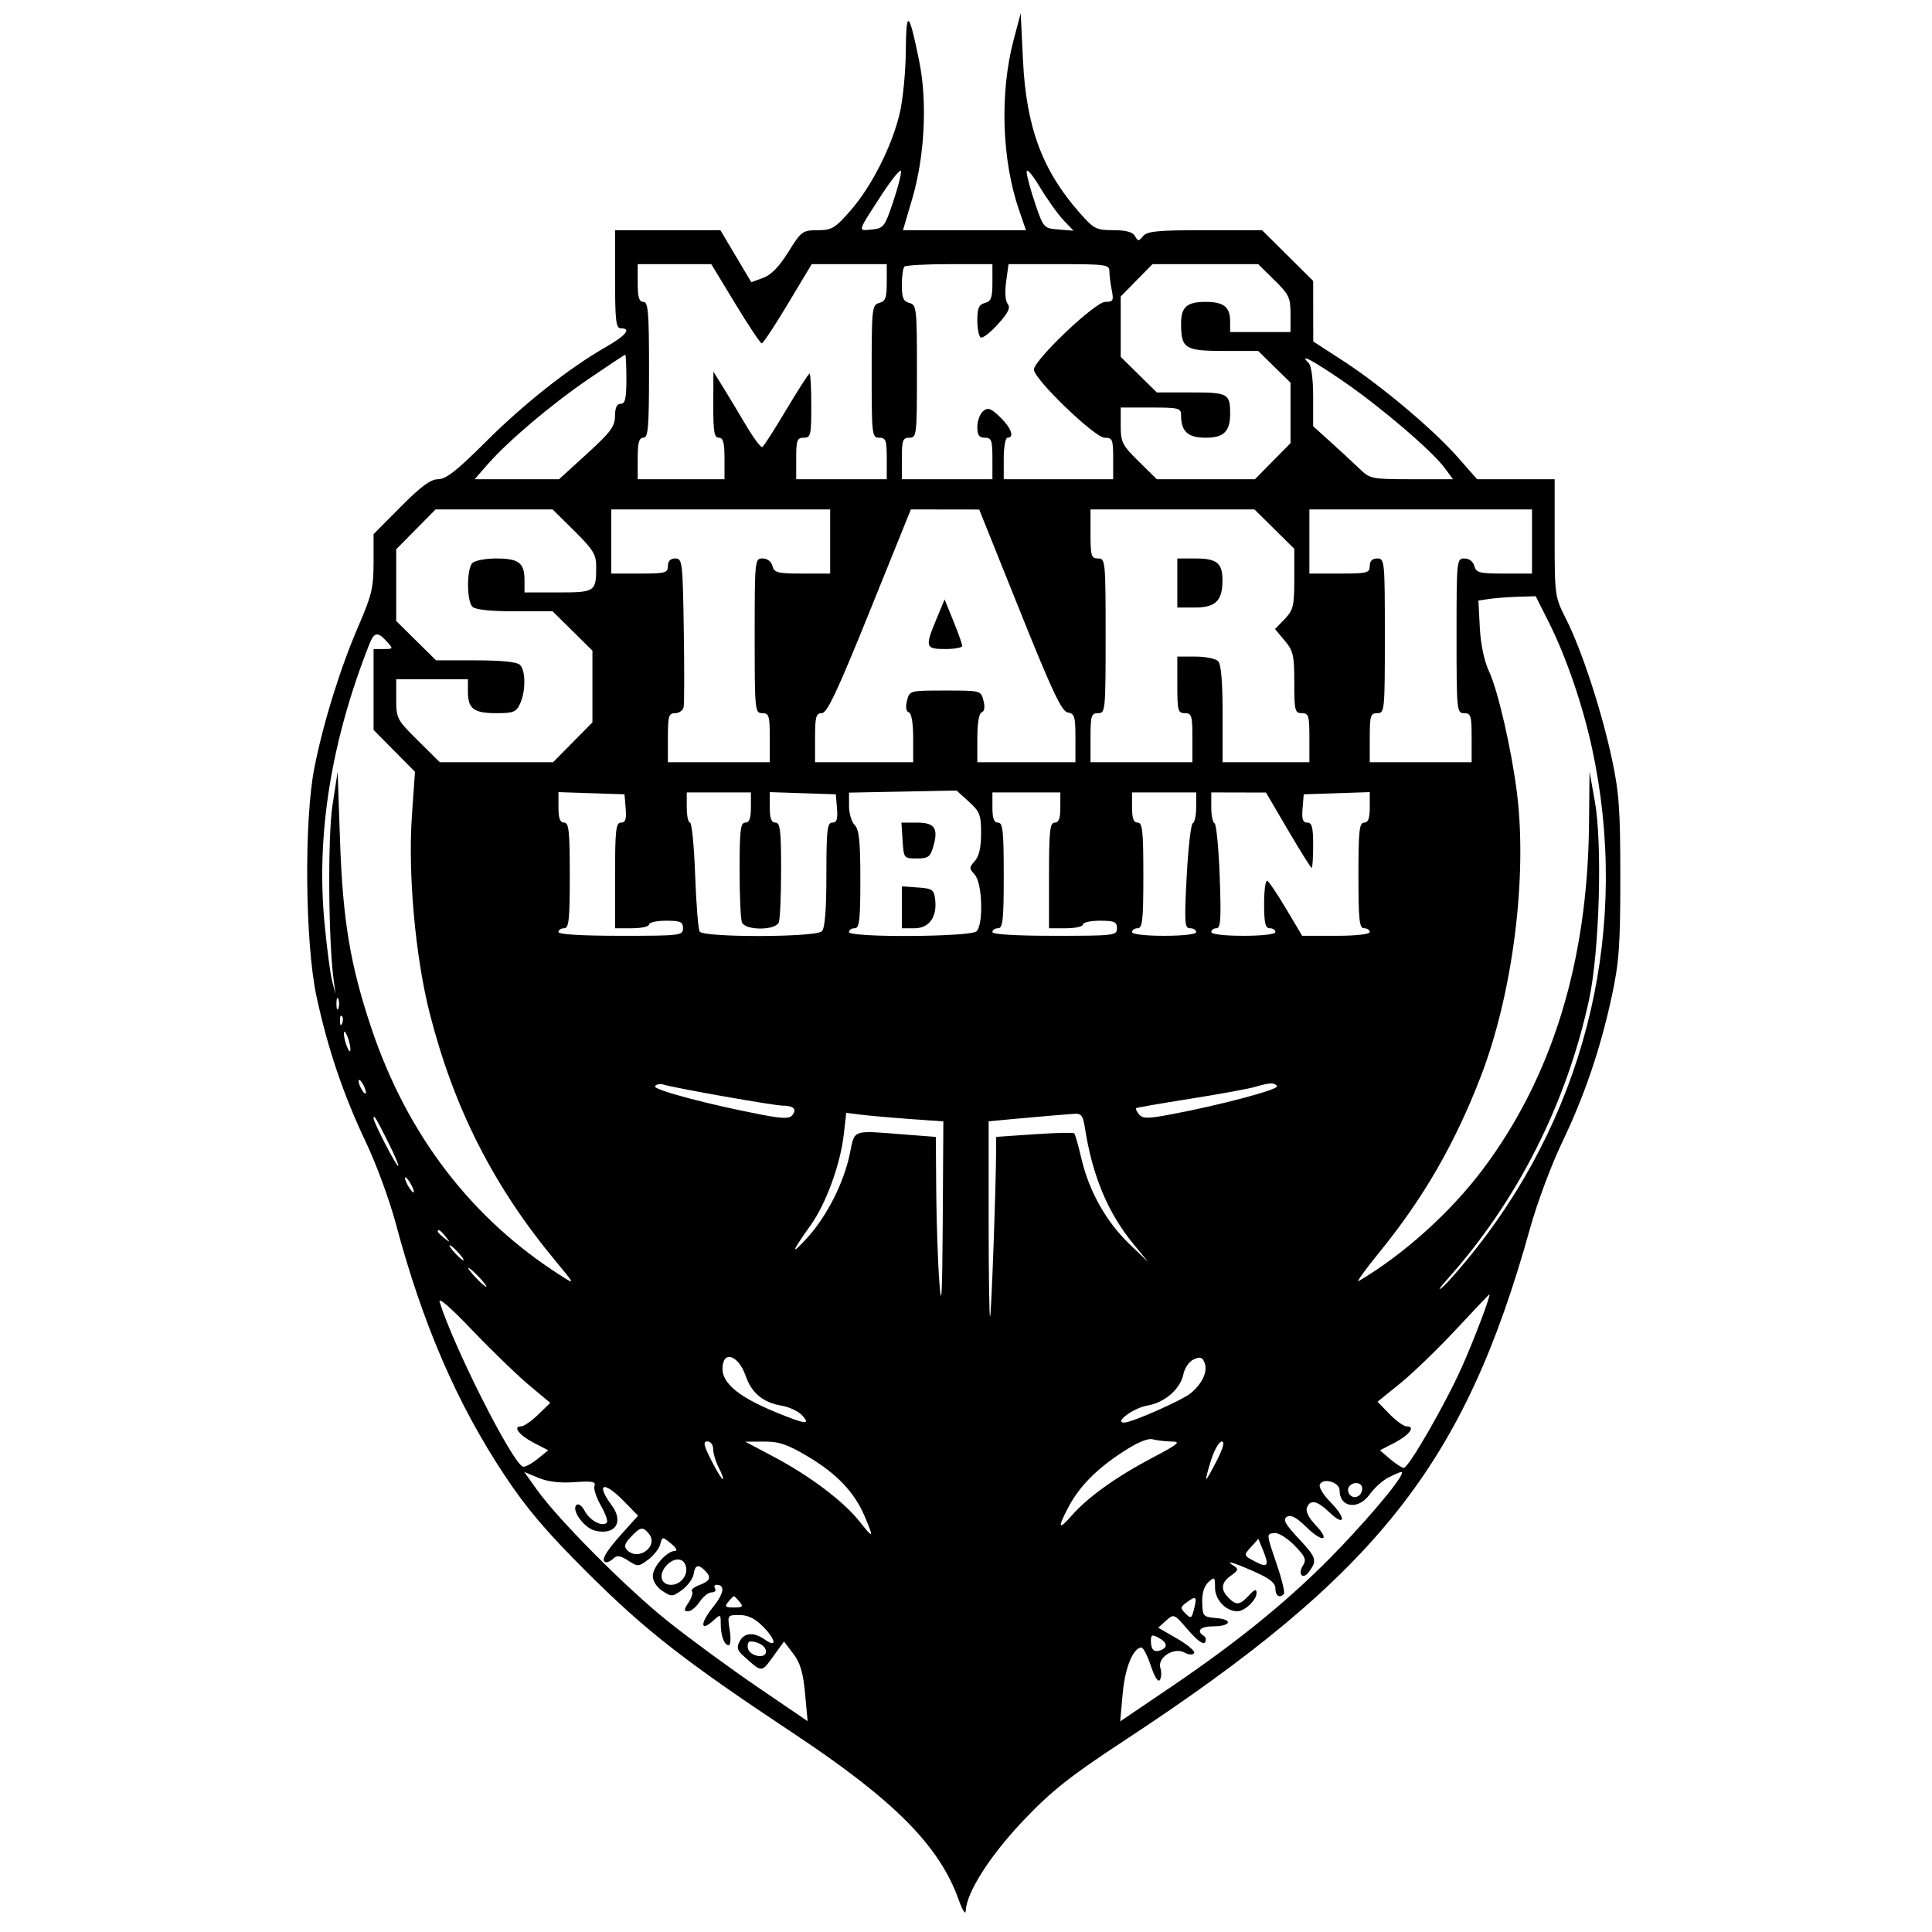 <svg xmlns="http://www.w3.org/2000/svg" width="512" height="512" viewBox="0 0 512 512" version="1.1">
	<path d="M 240.049 13.500 C 240.006 19, 239.283 26.425, 238.443 30 C 236.397 38.709, 230.993 49.400, 225.413 55.778 C 221.280 60.503, 220.448 61.001, 216.672 61.011 C 212.679 61.022, 212.347 61.268, 208.932 66.761 C 206.501 70.671, 204.365 72.865, 202.233 73.644 L 199.102 74.788 195.006 67.894 L 190.911 61 176.955 61 L 163 61 163 74 C 163 84.889, 163.244 87, 164.500 87 C 167.447 87, 165.913 88.903, 160.446 92.031 C 150.777 97.563, 138.824 107.013, 128.652 117.169 C 121.098 124.711, 118.181 127, 116.127 127 C 114.132 127, 111.610 128.852, 106.225 134.274 L 99 141.547 99 149.101 C 99 155.695, 98.498 157.813, 95.048 165.767 C 90.210 176.921, 85.670 191.514, 83.308 203.500 C 80.548 217.505, 80.847 249.934, 83.866 264 C 86.850 277.901, 91.030 290.238, 97.006 302.777 C 99.699 308.430, 103.251 318.105, 104.898 324.278 C 112.008 350.918, 121.078 371.900, 133.741 391 C 139.527 399.727, 144.758 405.884, 155.433 416.531 C 171.143 432.200, 181.299 440.127, 210.523 459.524 C 236.961 477.072, 248.983 489.197, 254.044 503.416 C 255.041 506.216, 255.887 507.561, 255.927 506.410 C 256.097 501.538, 262.455 491.599, 271.363 482.282 C 278.854 474.446, 283.599 470.697, 297.989 461.245 C 365.073 417.180, 388.071 388.140, 405.487 325.500 C 407.322 318.900, 411.088 308.775, 413.857 303 C 419.938 290.317, 424.114 278.057, 427.141 264 C 429.083 254.978, 429.401 250.544, 429.401 232.500 C 429.401 214.470, 429.082 210.015, 427.144 201 C 424.393 188.205, 419.166 172.252, 415.054 164.107 C 412.040 158.135, 412 157.856, 412 142.529 L 412 127 401.722 127 L 391.445 127 386.265 121.115 C 379.750 113.714, 365.817 102.019, 355.749 95.500 L 348.026 90.500 348.013 82.473 L 348 74.446 341.225 67.723 L 334.450 61 319.347 61 C 306.872 61, 304.019 61.272, 302.948 62.563 C 301.771 63.981, 301.569 63.981, 300.775 62.563 C 300.169 61.480, 298.408 61, 295.035 61 C 290.497 61, 289.894 60.686, 286.065 56.336 C 276.209 45.139, 271.957 33.677, 271.104 16 L 270.500 3.500 268.642 10.500 C 264.917 24.537, 265.466 42.322, 270.035 55.603 L 271.892 61 255.596 61 L 239.300 61 241.732 52.750 C 245.060 41.456, 245.799 27.050, 243.605 16.220 C 240.893 2.837, 240.136 2.258, 240.049 13.500 M 233.514 51.818 C 227.117 61.676, 227.248 61.196, 231.057 60.821 C 234.142 60.518, 234.461 60.103, 236.686 53.500 C 237.983 49.650, 238.922 45.968, 238.772 45.318 C 238.622 44.668, 236.257 47.593, 233.514 51.818 M 272.064 45.559 C 272.100 46.626, 273.128 50.425, 274.349 54 C 276.541 60.417, 276.619 60.504, 280.534 60.822 L 284.500 61.144 281.817 58.322 C 280.342 56.770, 277.529 52.826, 275.567 49.559 C 273.538 46.180, 272.028 44.455, 272.064 45.559 M 169 75 C 169 78.778, 169.367 80, 170.500 80 C 171.778 80, 172 82.667, 172 98 C 172 113.333, 171.778 116, 170.500 116 C 169.348 116, 169 117.278, 169 121.500 L 169 127 180.500 127 L 192 127 192 121.500 C 192 117.278, 191.652 116, 190.500 116 C 189.279 116, 189.006 114.375, 189.031 107.250 L 189.062 98.500 191.551 102.500 C 192.920 104.700, 195.686 109.290, 197.698 112.699 C 199.710 116.108, 201.663 118.708, 202.039 118.476 C 202.414 118.244, 205.280 113.767, 208.407 108.527 C 211.533 103.287, 214.296 99, 214.546 99 C 214.796 99, 215 102.825, 215 107.500 C 215 115.333, 214.843 116, 213 116 C 211.242 116, 211 116.667, 211 121.500 L 211 127 223 127 L 235 127 235 121.500 C 235 116.667, 234.758 116, 233 116 C 231.076 116, 231 115.333, 231 98.406 C 231 81.654, 231.096 80.788, 233 80.290 C 234.656 79.857, 235 78.926, 235 74.883 L 235 70 225.054 70 L 215.108 70 208.812 80.500 C 205.349 86.275, 202.227 91, 201.874 91 C 201.521 91, 198.368 86.276, 194.866 80.503 L 188.500 70.006 178.750 70.003 L 169 70 169 75 M 239.667 70.667 C 239.300 71.033, 239 73.231, 239 75.550 C 239 78.926, 239.399 79.871, 241 80.290 C 242.904 80.788, 243 81.654, 243 98.406 C 243 115.333, 242.924 116, 241 116 C 239.242 116, 239 116.667, 239 121.500 L 239 127 251 127 L 263 127 263 121.500 C 263 116.667, 262.758 116, 261 116 C 259.463 116, 259 115.333, 259 113.122 C 259 111.540, 259.691 109.671, 260.536 108.970 C 261.821 107.903, 262.556 108.159, 265.036 110.535 C 267.973 113.349, 268.926 116, 267 116 C 266.450 116, 266 118.475, 266 121.500 L 266 127 280.500 127 L 295 127 295 121.500 C 295 116.447, 294.815 116, 292.728 116 C 290.139 116, 274 100.452, 274 97.957 C 274 95.416, 290.222 80, 292.896 80 C 294.999 80, 295.183 79.667, 294.625 76.875 C 294.281 75.156, 294 72.906, 294 71.875 C 294 70.135, 293.036 70, 280.636 70 L 267.272 70 266.635 74.646 C 266.254 77.423, 266.426 79.809, 267.062 80.574 C 267.855 81.530, 267.192 82.888, 264.454 85.920 C 262.434 88.155, 260.381 89.736, 259.891 89.433 C 259.401 89.130, 259 87.066, 259 84.847 C 259 81.654, 259.417 80.704, 261 80.290 C 262.656 79.857, 263 78.926, 263 74.883 L 263 70 251.667 70 C 245.433 70, 240.033 70.300, 239.667 70.667 M 301.208 74.288 L 297 78.576 297 86.575 L 297 94.575 301.784 99.288 L 306.569 104 315.677 104 C 325.456 104, 326 104.298, 326 109.648 C 326 114.356, 324.318 116, 319.500 116 C 314.807 116, 313 114.351, 313 110.066 C 313 108.150, 312.418 108, 305 108 L 297 108 297 112.788 C 297 117.181, 297.394 117.964, 301.784 122.288 L 306.569 127 319.572 127 L 332.575 127 337.288 122.216 L 342 117.431 342 109.424 L 342 101.416 337.712 97.208 L 333.424 93 324.247 93 C 314.001 93, 313 92.356, 313 85.766 C 313 81.348, 314.520 80, 319.500 80 C 324.313 80, 326 81.350, 326 85.200 L 326 88 334 88 L 342 88 342 83.208 C 342 78.885, 341.581 78.005, 337.712 74.208 L 333.424 70 319.420 70 L 305.416 70 301.208 74.288 M 155.948 100.451 C 145.994 107.248, 134.535 116.964, 129.059 123.250 L 125.793 127 136.974 127 L 148.156 127 155.560 120.250 C 161.840 114.525, 162.967 113.007, 162.982 110.250 C 162.994 108.036, 163.478 107, 164.500 107 C 165.679 107, 166 105.611, 166 100.500 C 166 96.925, 165.864 94, 165.698 94 C 165.532 94, 161.145 96.903, 155.948 100.451 M 346.800 96.200 C 347.528 96.928, 348 100.462, 348 105.179 L 348 112.959 352.734 117.229 C 355.338 119.578, 358.747 122.737, 360.311 124.250 C 363.060 126.910, 363.514 127, 374.107 127 L 385.060 127 382.829 123.983 C 379.482 119.456, 365.771 107.747, 355.900 100.986 C 347.703 95.371, 344.051 93.451, 346.800 96.200 M 110.216 140.281 L 105 145.563 105 155.066 L 105 164.568 110.281 169.784 L 115.563 175 126.081 175 C 132.929 175, 137.019 175.419, 137.800 176.200 C 139.326 177.726, 139.347 183.144, 137.839 186.453 C 136.815 188.701, 136.077 189, 131.539 189 C 125.545 189, 124 187.832, 124 183.300 L 124 180 114.500 180 L 105 180 105 185.281 C 105 190.387, 105.192 190.752, 110.779 196.281 L 116.558 202 131.563 202 L 146.568 202 151.784 196.719 L 157 191.437 157 181.934 L 157 172.432 151.719 167.216 L 146.437 162 136.419 162 C 129.960 162, 125.974 161.574, 125.200 160.800 C 123.644 159.244, 123.644 150.756, 125.200 149.200 C 125.860 148.540, 128.695 148, 131.500 148 C 137.455 148, 139 149.174, 139 153.700 L 139 157 147.893 157 C 157.748 157, 158 156.829, 158 150.137 C 158 146.957, 157.188 145.634, 152.221 140.719 L 146.442 135 130.937 135 L 115.432 135 110.216 140.281 M 162 143.500 L 162 152 169.500 152 C 176.333 152, 177 151.822, 177 150 C 177 148.681, 177.667 148, 178.958 148 C 180.823 148, 180.930 148.900, 181.208 166.852 C 181.369 177.221, 181.355 186.446, 181.177 187.352 C 180.999 188.259, 179.986 189, 178.927 189 C 177.222 189, 177 189.749, 177 195.500 L 177 202 190.500 202 L 204 202 204 195.500 C 204 189.667, 203.795 189, 202 189 C 200.065 189, 200 188.333, 200 168.500 C 200 148.361, 200.037 148, 202.094 148 C 203.346 148, 204.397 148.803, 204.710 150 C 205.174 151.772, 206.074 152, 212.617 152 L 220 152 220 143.500 L 220 135 191 135 L 162 135 162 143.500 M 230.482 162 C 221.920 183.192, 219.190 189, 217.787 189 C 216.254 189, 216 189.925, 216 195.500 L 216 202 229 202 L 242 202 242 195.583 C 242 191.611, 241.559 189.020, 240.842 188.781 C 240.111 188.537, 239.934 187.400, 240.361 185.697 C 241.037 183.005, 241.057 183, 250.500 183 C 259.943 183, 259.963 183.005, 260.639 185.697 C 261.066 187.400, 260.889 188.537, 260.158 188.781 C 259.441 189.020, 259 191.611, 259 195.583 L 259 202 272 202 L 285 202 285 195.570 C 285 189.896, 284.763 189.101, 282.985 188.820 C 281.359 188.562, 278.900 183.343, 270.235 161.764 L 259.500 135.028 250.444 135.014 L 241.389 135 230.482 162 M 289 141.500 C 289 147.333, 289.205 148, 291 148 C 292.935 148, 293 148.667, 293 168.500 C 293 188.333, 292.935 189, 291 189 C 289.205 189, 289 189.667, 289 195.500 L 289 202 302.500 202 L 316 202 316 195.500 C 316 189.667, 315.795 189, 314 189 C 312.178 189, 312 188.333, 312 181.500 L 312 174 316.800 174 C 319.440 174, 322.140 174.540, 322.800 175.200 C 323.608 176.008, 324 180.578, 324 189.200 L 324 202 335.500 202 L 347 202 347 195.500 C 347 189.667, 346.795 189, 345 189 C 343.164 189, 343 188.333, 343 180.894 C 343 173.662, 342.725 172.462, 340.447 169.755 L 337.894 166.720 340.447 164.055 C 342.748 161.653, 343 160.604, 343 153.411 L 343 145.432 337.719 140.216 L 332.437 135 310.719 135 L 289 135 289 141.500 M 347 143.500 L 347 152 355 152 C 362.333 152, 363 151.833, 363 150 C 363 148.667, 363.667 148, 365 148 C 366.935 148, 367 148.667, 367 168.500 C 367 188.333, 366.935 189, 365 189 C 363.205 189, 363 189.667, 363 195.500 L 363 202 376.500 202 L 390 202 390 195.500 C 390 189.667, 389.795 189, 388 189 C 386.065 189, 386 188.333, 386 168.500 C 386 148.361, 386.037 148, 388.094 148 C 389.346 148, 390.397 148.803, 390.710 150 C 391.174 151.772, 392.074 152, 398.617 152 L 406 152 406 143.500 L 406 135 376.500 135 L 347 135 347 143.500 M 312 154.500 L 312 161 316.640 161 C 322.103 161, 323.921 159.251, 323.968 153.950 C 324.011 149.224, 322.536 148, 316.800 148 L 312 148 312 154.500 M 394.645 158.726 L 391.789 159.153 392.166 166.327 C 392.402 170.823, 393.326 175.179, 394.641 178 C 396.981 183.019, 400.551 198.557, 401.993 210 C 404.809 232.343, 400.927 263.099, 392.525 285.013 C 385.653 302.934, 377.306 317.426, 365.511 331.914 C 361.744 336.541, 359.300 339.950, 360.081 339.489 C 371.929 332.496, 384.321 321.357, 392.858 310.029 C 411.293 285.563, 420.738 254.956, 421.104 218.500 L 421.244 204.500 422.670 212.500 C 424.681 223.786, 423.852 252.228, 421.145 264.782 C 415.190 292.396, 402.115 318.244, 383.651 338.902 C 381.391 341.431, 380.822 342.375, 382.386 341 C 383.950 339.625, 388.045 334.900, 391.487 330.500 C 421.038 292.714, 432.014 244.956, 421.889 198.220 C 419.394 186.708, 415.008 173.960, 410.372 164.750 L 406.975 158 402.237 158.150 C 399.632 158.232, 396.215 158.492, 394.645 158.726 M 248.164 164.060 C 245.079 171.483, 245.231 172, 250.500 172 C 252.975 172, 255 171.626, 255 171.170 C 255 170.713, 253.949 167.756, 252.664 164.597 L 250.327 158.854 248.164 164.060 M 97.866 170.750 C 87.807 196.245, 83.808 220.942, 85.964 244.250 C 86.587 250.988, 87.513 258.075, 88.021 260 L 88.945 263.500 88.458 260 C 87.027 249.705, 86.817 221.873, 88.108 213.446 L 89.478 204.500 90.119 223 C 90.843 243.893, 92.828 255.755, 98.373 272.327 C 107.909 300.825, 125.042 323.152, 148.993 338.292 C 152.370 340.426, 152.314 340.294, 147.338 334.312 C 130.890 314.542, 120.354 293.852, 113.914 268.680 C 110.066 253.638, 108.074 231.539, 109.167 216.017 L 109.976 204.534 104.488 198.988 L 99 193.442 99 182.721 L 99 172 101.655 172 C 104.247 172, 104.267 171.952, 102.500 170 C 100.081 167.327, 99.157 167.477, 97.866 170.750 M 239.250 209.777 L 225 210.055 225 213.599 C 225 215.548, 225.675 217.818, 226.500 218.643 C 227.679 219.821, 228 222.913, 228 233.071 C 228 243.897, 227.756 246, 226.500 246 C 225.675 246, 225 246.450, 225 247 C 225 248.518, 257.273 248.327, 258.800 246.800 C 260.663 244.937, 260.331 234.024, 258.345 231.829 C 256.805 230.127, 256.805 229.873, 258.345 228.171 C 259.461 226.938, 260 224.559, 260 220.867 C 260 215.961, 259.662 215.086, 256.750 212.446 L 253.500 209.500 239.250 209.777 M 148 213.961 C 148 216.885, 148.414 218, 149.500 218 C 150.762 218, 151 220.222, 151 232 C 151 243.778, 150.762 246, 149.500 246 C 148.675 246, 148 246.450, 148 247 C 148 247.626, 154.167 248, 164.500 248 C 180.333 248, 181 247.919, 181 246 C 181 244.296, 180.333 244, 176.500 244 C 174.025 244, 172 244.450, 172 245 C 172 245.550, 169.975 246, 167.500 246 L 163 246 163 232 C 163 219.982, 163.221 218, 164.560 218 C 165.752 218, 166.047 217.114, 165.810 214.250 L 165.500 210.500 156.750 210.211 L 148 209.922 148 213.961 M 182 214 C 182 216.200, 182.387 218, 182.860 218 C 183.333 218, 183.945 224.240, 184.219 231.867 C 184.493 239.494, 185.033 246.244, 185.418 246.867 C 186.422 248.491, 216.170 248.430, 217.800 246.800 C 218.617 245.983, 219 241.200, 219 231.800 C 219 219.963, 219.222 218, 220.560 218 C 221.752 218, 222.047 217.114, 221.810 214.250 L 221.500 210.500 212.750 210.211 L 204 209.922 204 213.961 C 204 216.885, 204.414 218, 205.500 218 C 206.753 218, 207 220.046, 207 230.418 C 207 237.248, 206.727 243.548, 206.393 244.418 C 205.545 246.629, 197.455 246.629, 196.607 244.418 C 196.273 243.548, 196 237.248, 196 230.418 C 196 220.046, 196.247 218, 197.500 218 C 198.583 218, 199 216.889, 199 214 L 199 210 190.500 210 L 182 210 182 214 M 263 214 C 263 216.889, 263.417 218, 264.500 218 C 265.762 218, 266 220.222, 266 232 C 266 243.778, 265.762 246, 264.500 246 C 263.675 246, 263 246.450, 263 247 C 263 247.626, 269.167 248, 279.500 248 C 295.333 248, 296 247.919, 296 246 C 296 244.296, 295.333 244, 291.500 244 C 289.025 244, 287 244.450, 287 245 C 287 245.550, 284.975 246, 282.500 246 L 278 246 278 232 C 278 220.222, 278.238 218, 279.500 218 C 280.583 218, 281 216.889, 281 214 L 281 210 272 210 L 263 210 263 214 M 300 214 C 300 216.889, 300.417 218, 301.500 218 C 302.762 218, 303 220.222, 303 232 C 303 243.778, 302.762 246, 301.500 246 C 300.675 246, 300 246.450, 300 247 C 300 247.588, 303.500 248, 308.500 248 C 313.500 248, 317 247.588, 317 247 C 317 246.450, 316.271 246, 315.379 246 C 313.929 246, 313.835 244.559, 314.485 232.250 C 314.884 224.688, 315.613 218.350, 316.105 218.167 C 316.597 217.983, 317 216.071, 317 213.917 L 317 210 308.500 210 L 300 210 300 214 M 321 213.917 C 321 216.071, 321.388 217.983, 321.862 218.167 C 322.337 218.350, 322.955 224.688, 323.236 232.250 C 323.653 243.490, 323.496 246, 322.373 246 C 321.618 246, 321 246.450, 321 247 C 321 247.588, 324.500 248, 329.500 248 C 334.500 248, 338 247.588, 338 247 C 338 246.450, 337.325 246, 336.500 246 C 335.319 246, 335 244.605, 335 239.441 C 335 235.834, 335.394 233.125, 335.875 233.423 C 336.357 233.720, 338.627 237.122, 340.920 240.982 L 345.089 248 354.045 248 C 359.348 248, 363 247.592, 363 247 C 363 246.450, 362.325 246, 361.500 246 C 360.238 246, 360 243.778, 360 232 C 360 220.222, 360.238 218, 361.500 218 C 362.586 218, 363 216.885, 363 213.961 L 363 209.922 354.250 210.211 L 345.500 210.500 345.190 214.250 C 344.953 217.114, 345.248 218, 346.440 218 C 347.680 218, 348 219.230, 348 224 C 348 227.300, 347.821 230, 347.603 230 C 347.384 230, 344.572 225.508, 341.353 220.018 L 335.500 210.036 328.250 210.018 L 321 210 321 213.917 M 239.195 222.750 C 239.496 227.443, 239.541 227.500, 242.963 227.500 C 245.999 227.500, 246.538 227.107, 247.341 224.306 C 248.727 219.473, 247.708 218, 242.977 218 L 238.890 218 239.195 222.750 M 239 240.443 L 239 246 242.331 246 C 246.230 246, 248.362 243.059, 247.832 238.412 C 247.530 235.763, 247.116 235.472, 243.250 235.193 L 239 234.885 239 240.443 M 89.158 266 C 89.158 267.375, 89.385 267.938, 89.662 267.250 C 89.940 266.563, 89.940 265.438, 89.662 264.750 C 89.385 264.063, 89.158 264.625, 89.158 266 M 90.079 270.583 C 90.127 271.748, 90.364 271.985, 90.683 271.188 C 90.972 270.466, 90.936 269.603, 90.604 269.271 C 90.272 268.939, 90.036 269.529, 90.079 270.583 M 91.141 274 C 91.141 274.825, 91.527 276.400, 92 277.500 C 92.542 278.761, 92.859 278.945, 92.859 278 C 92.859 277.175, 92.473 275.600, 92 274.500 C 91.458 273.239, 91.141 273.055, 91.141 274 M 95.031 286.500 C 95.031 287.050, 95.467 288.175, 96 289 C 96.533 289.825, 96.969 290.050, 96.969 289.500 C 96.969 288.950, 96.533 287.825, 96 287 C 95.467 286.175, 95.031 285.950, 95.031 286.500 M 173.580 287.871 C 173.011 288.791, 187.891 292.746, 202.123 295.457 C 207.497 296.481, 209.171 296.498, 209.969 295.538 C 211.266 293.975, 210.279 293, 207.400 293 C 205.126 293, 178.959 288.380, 175.834 287.427 C 174.918 287.147, 173.903 287.347, 173.580 287.871 M 332.545 288.054 C 330.921 288.539, 323.271 289.937, 315.545 291.159 C 307.820 292.382, 301.323 293.510, 301.107 293.667 C 300.892 293.824, 301.227 294.569, 301.853 295.322 C 302.815 296.482, 304.110 296.484, 310.245 295.335 C 323.234 292.903, 338.951 288.729, 338.410 287.854 C 337.779 286.833, 336.488 286.877, 332.545 288.054 M 223.601 300.709 C 222.689 308.638, 218.884 319.027, 214.797 324.742 C 209.687 331.892, 209.397 333.016, 213.957 328 C 219.114 322.328, 223.625 313.438, 225.189 305.861 C 226.569 299.185, 225.551 299.549, 239.750 300.654 L 248 301.296 248.112 315.898 C 248.173 323.929, 248.551 334.775, 248.950 340 C 249.505 347.255, 249.715 343.318, 249.838 323.340 L 250 297.180 241.250 296.557 C 236.438 296.215, 230.648 295.706, 228.384 295.426 L 224.268 294.918 223.601 300.709 M 278.500 295.661 C 276.300 295.840, 271.688 296.250, 268.250 296.573 L 262 297.159 262 323.246 C 262 337.594, 262.172 349.146, 262.382 348.917 C 262.711 348.557, 263.922 315.207, 263.980 304.893 L 264 301.286 274.113 300.589 C 279.675 300.206, 284.430 300.096, 284.678 300.345 C 284.927 300.593, 285.787 303.613, 286.590 307.055 C 288.593 315.640, 293.137 323.748, 299.219 329.592 L 304.328 334.500 300.236 329.500 C 293.538 321.317, 289.455 311.467, 287.489 298.750 C 287.010 295.653, 286.526 295.029, 284.705 295.168 C 283.492 295.261, 280.700 295.482, 278.500 295.661 M 99 296.362 C 99 297.447, 104.968 309, 105.529 309 C 105.804 309, 104.619 306.188, 102.896 302.750 C 99.630 296.234, 99 295.202, 99 296.362 M 108 314 C 108.589 315.100, 109.295 316, 109.570 316 C 109.845 316, 109.589 315.100, 109 314 C 108.411 312.900, 107.705 312, 107.430 312 C 107.155 312, 107.411 312.900, 108 314 M 116 326.378 C 116 326.585, 116.787 327.373, 117.750 328.128 C 119.336 329.371, 119.371 329.336, 118.128 327.750 C 116.821 326.084, 116 325.555, 116 326.378 M 120.500 332 C 121.495 333.100, 122.535 334, 122.810 334 C 123.085 334, 122.495 333.100, 121.500 332 C 120.505 330.900, 119.465 330, 119.190 330 C 118.915 330, 119.505 330.900, 120.500 332 M 126 338.500 C 127.292 339.875, 128.574 341, 128.849 341 C 129.124 341, 128.292 339.875, 127 338.500 C 125.708 337.125, 124.426 336, 124.151 336 C 123.876 336, 124.708 337.125, 126 338.500 M 116.521 345.088 C 120.310 357.134, 135.820 387.784, 138.584 388.690 C 139.088 388.854, 140.805 387.946, 142.399 386.670 L 145.298 384.351 141.460 382.359 C 137.566 380.338, 135.774 378, 138.119 378 C 138.826 378, 140.850 376.599, 142.617 374.886 L 145.830 371.772 140.165 367.043 C 137.049 364.441, 130.284 357.895, 125.131 352.494 C 119.243 346.323, 116.044 343.572, 116.521 345.088 M 385.806 352.379 C 381.025 357.515, 374.402 363.911, 371.088 366.593 L 365.063 371.470 368.228 374.735 C 369.968 376.531, 372.017 378, 372.780 378 C 375.214 378, 373.504 380.302, 369.541 382.358 L 365.705 384.349 368.408 386.675 C 369.895 387.954, 371.522 389, 372.023 389 C 373.298 389, 382.998 372.155, 387.416 362.270 C 390.682 354.961, 395.219 342.965, 394.696 343.021 C 394.588 343.033, 390.588 347.244, 385.806 352.379 M 191.666 361.169 C 190.438 365.867, 194.774 369.860, 206.103 374.464 C 213.586 377.504, 214.876 377.626, 212.566 375.073 C 211.607 374.013, 209.174 372.865, 207.161 372.523 C 202.173 371.674, 199.165 369.166, 197.570 364.526 C 195.997 359.950, 192.504 357.964, 191.666 361.169 M 316.354 360.244 C 315.152 360.787, 313.950 362.500, 313.623 364.137 C 312.830 368.100, 308.688 371.708, 304.026 372.496 C 300.414 373.106, 295.130 377, 297.915 377 C 299.936 377, 313.341 371.072, 315.603 369.178 C 318.641 366.634, 320.102 363.439, 319.245 361.212 C 318.645 359.651, 318.084 359.463, 316.354 360.244 M 297.489 384.814 C 290.467 389.414, 286.016 393.952, 283.100 399.485 C 280.177 405.032, 280.477 405.666, 284.081 401.560 C 288.319 396.734, 295.938 391.291, 305.471 386.279 C 312.352 382.662, 313.071 382.052, 310.500 382.016 C 308.850 381.992, 306.595 381.729, 305.489 381.432 C 304.179 381.080, 301.390 382.259, 297.489 384.814 M 188.500 387 C 189.894 389.750, 191.263 392, 191.543 392 C 191.822 392, 191.365 390.672, 190.526 389.050 C 189.687 387.427, 189 385.177, 189 384.050 C 189 382.884, 188.346 382, 187.483 382 C 186.263 382, 186.462 382.978, 188.500 387 M 205 386.035 C 214.592 391.116, 223.532 397.844, 227.713 403.128 C 231.521 407.939, 231.688 407.771, 229.099 401.730 C 226.387 395.404, 221.731 390.523, 214.057 385.965 C 208.653 382.754, 206.444 382.006, 202.442 382.031 L 197.500 382.062 205 386.035 M 320.923 387.013 C 320.056 389.756, 319.486 392, 319.657 392 C 319.827 392, 321.106 389.750, 322.500 387 C 324.202 383.642, 324.618 382.004, 323.767 382.013 C 323.070 382.021, 321.791 384.271, 320.923 387.013 M 142.214 394.693 C 147.881 402.662, 166.008 420.889, 176.975 429.644 C 182.764 434.266, 193.468 442.116, 200.763 447.088 L 214.026 456.129 213.357 448.815 C 212.851 443.284, 212.088 440.709, 210.230 438.257 L 207.773 435.013 204.866 439.027 C 201.760 443.314, 201.963 443.322, 196.905 438.727 C 195.357 437.320, 195.173 436.546, 196.012 434.977 C 197.285 432.600, 199.764 432.446, 202.777 434.557 C 206.039 436.841, 205.572 434.418, 202.077 430.923 C 200.062 428.908, 198.158 428, 195.949 428 C 192.770 428, 192.750 428.032, 193.384 432 C 193.736 434.200, 193.616 436, 193.119 436 C 191.932 436, 191 433.476, 191 430.263 C 191 427.751, 190.953 427.733, 188.994 429.506 C 185.570 432.604, 185.497 430.209, 188.887 425.991 C 191.883 422.263, 192.259 420, 189.882 420 C 189.332 420, 189.160 420.450, 189.500 421 C 189.840 421.550, 189.427 422, 188.582 422 C 187.737 422, 186.309 423.125, 185.408 424.500 C 184.507 425.875, 183.136 427, 182.362 427 C 181.185 427, 181.205 426.617, 182.480 424.670 C 183.320 423.389, 183.718 422.051, 183.365 421.698 C 183.012 421.345, 183.910 420.605, 185.361 420.053 C 188.265 418.949, 188.614 418.014, 186.800 416.200 C 185.047 414.447, 184.180 414.723, 183.820 417.150 C 183.644 418.332, 182.288 420.201, 180.807 421.302 C 178.256 423.200, 177.980 423.217, 175.557 421.629 C 174.040 420.635, 173 419.018, 173 417.651 C 173 415.209, 176.750 411, 178.925 411 C 179.638 411, 179.159 410.134, 177.861 409.077 C 175.522 407.171, 175.495 407.172, 174.976 409.236 C 174.688 410.382, 173.251 412.216, 171.783 413.312 C 169.221 415.226, 169.008 415.235, 166.450 413.559 C 164.523 412.297, 163.484 412.116, 162.693 412.907 C 162.092 413.508, 161.240 414, 160.800 414 C 158.975 414, 160.265 411.500, 164.547 406.737 L 169.093 401.680 165.344 397.840 C 159.945 392.311, 157.776 393.073, 162.135 398.968 C 165.413 403.402, 162.993 406.968, 157.620 405.620 C 154.800 404.912, 151.390 400.210, 152.727 398.873 C 153.278 398.322, 154.172 398.953, 154.980 400.463 C 156.341 403.006, 159.610 404.723, 160.809 403.524 C 161.171 403.162, 160.465 401.125, 159.241 398.997 C 158.016 396.869, 157.252 394.507, 157.543 393.747 C 157.967 392.643, 156.909 392.451, 152.254 392.788 C 148.380 393.068, 145.181 392.685, 142.681 391.640 L 138.927 390.072 142.214 394.693 M 367.794 391.639 C 366.306 392.424, 364.138 394.402, 362.976 396.033 C 359.972 400.252, 355 399.556, 355 394.917 C 355 392.877, 350.879 391.577, 349.824 393.285 C 349.370 394.019, 350.509 395.961, 352.723 398.229 C 356.904 402.510, 356.416 404.731, 352.185 400.677 C 349.013 397.638, 347.208 397.293, 346.339 399.560 C 345.977 400.503, 346.849 402.276, 348.547 404.049 C 352.691 408.375, 350.593 408.985, 346.229 404.723 C 343.542 402.100, 342.088 401.327, 341.047 401.971 C 339.889 402.686, 340.550 403.881, 344.352 407.945 C 348.936 412.845, 349.144 413.617, 346.731 416.739 C 345.224 418.688, 343.903 417.128, 345.244 414.981 C 346.278 413.325, 345.978 412.572, 343.096 409.600 C 341.254 407.699, 338.904 406.207, 337.873 406.284 C 335.532 406.461, 335.518 406.232, 338.413 414.745 C 339.741 418.647, 340.566 422.101, 340.247 422.420 C 339.057 423.610, 338 422.936, 338 420.987 C 338 419.504, 336.521 418.321, 332.376 416.487 C 326.584 413.926, 324.365 413.307, 327 414.987 C 328.273 415.799, 328.160 416.183, 326.250 417.529 C 323.607 419.390, 323.393 421.250, 325.571 423.429 C 327.658 425.515, 328.536 425.415, 330.961 422.811 C 332.509 421.150, 333 420.993, 333 422.156 C 333 424.033, 329.872 427, 327.894 427 C 324.895 427, 322 423.949, 322 420.788 C 322 417.901, 321.881 417.798, 320.250 419.273 C 319.119 420.296, 318.535 422.207, 318.600 424.678 C 318.695 428.335, 318.858 428.513, 322.371 428.812 C 326.919 429.198, 326.153 431, 321.441 431 C 318.111 431, 316.931 432.221, 319.016 433.510 C 319.575 433.856, 319.722 434.640, 319.343 435.254 C 318.915 435.946, 317.221 434.706, 314.877 431.984 C 311.140 427.645, 311.079 427.619, 309.023 429.480 L 306.945 431.360 311.978 434.266 C 314.747 435.864, 316.757 437.584, 316.445 438.089 C 316.111 438.629, 315.056 438.565, 313.872 437.932 C 311.061 436.427, 306.639 439.289, 307.515 442.047 C 307.853 443.111, 307.794 444.525, 307.383 445.189 C 306.926 445.929, 305.998 444.482, 304.982 441.448 C 304.072 438.726, 302.934 436.542, 302.453 436.592 C 300.220 436.828, 298.134 442.007, 297.521 448.839 L 296.861 456.179 310.181 447.162 C 328.918 434.476, 342.863 423.007, 355.026 410.276 C 365.027 399.809, 373.044 389.880, 371.312 390.106 C 370.865 390.164, 369.282 390.854, 367.794 391.639 M 357.446 394.087 C 357.077 394.685, 357.236 395.636, 357.800 396.200 C 359.062 397.462, 361 396.396, 361 394.441 C 361 392.757, 358.426 392.501, 357.446 394.087 M 167.181 407.307 C 165.503 409.094, 165.283 409.883, 166.207 410.807 C 169.233 413.833, 174.657 409.702, 171.947 406.436 C 170.338 404.498, 169.713 404.612, 167.181 407.307 M 331.580 409.912 C 329.493 412.218, 329.487 412.202, 332.836 413.946 C 335.926 415.555, 336.370 414.892, 334.791 411.022 L 333.481 407.812 331.580 409.912 M 176.567 414.926 C 174.441 417.276, 175.127 420, 177.846 420 C 180.264 420, 182.269 417.634, 181.821 415.310 C 181.332 412.771, 178.692 412.578, 176.567 414.926 M 193 424.500 C 191.945 425.771, 192.173 426, 194.500 426 C 196.827 426, 197.055 425.771, 196 424.500 C 195.315 423.675, 194.640 423, 194.500 423 C 194.360 423, 193.685 423.675, 193 424.500 M 314.544 424.592 C 312.767 425.891, 312.733 426.161, 314.166 427.594 C 315.599 429.028, 315.802 428.926, 316.419 426.467 C 317.268 423.085, 316.988 422.805, 314.544 424.592 M 305 434.798 C 305 437.191, 305.833 438.001, 307.598 437.324 C 309.575 436.565, 309.339 435.252, 307 434 C 305.332 433.107, 305 433.240, 305 434.798 M 198.187 436.750 C 198.603 438.931, 203 439.778, 203 437.677 C 203 436.288, 201 435, 198.845 435 C 198.300 435, 198.003 435.788, 198.187 436.750" stroke="none" fill="black" fill-rule="evenodd"/>
</svg>